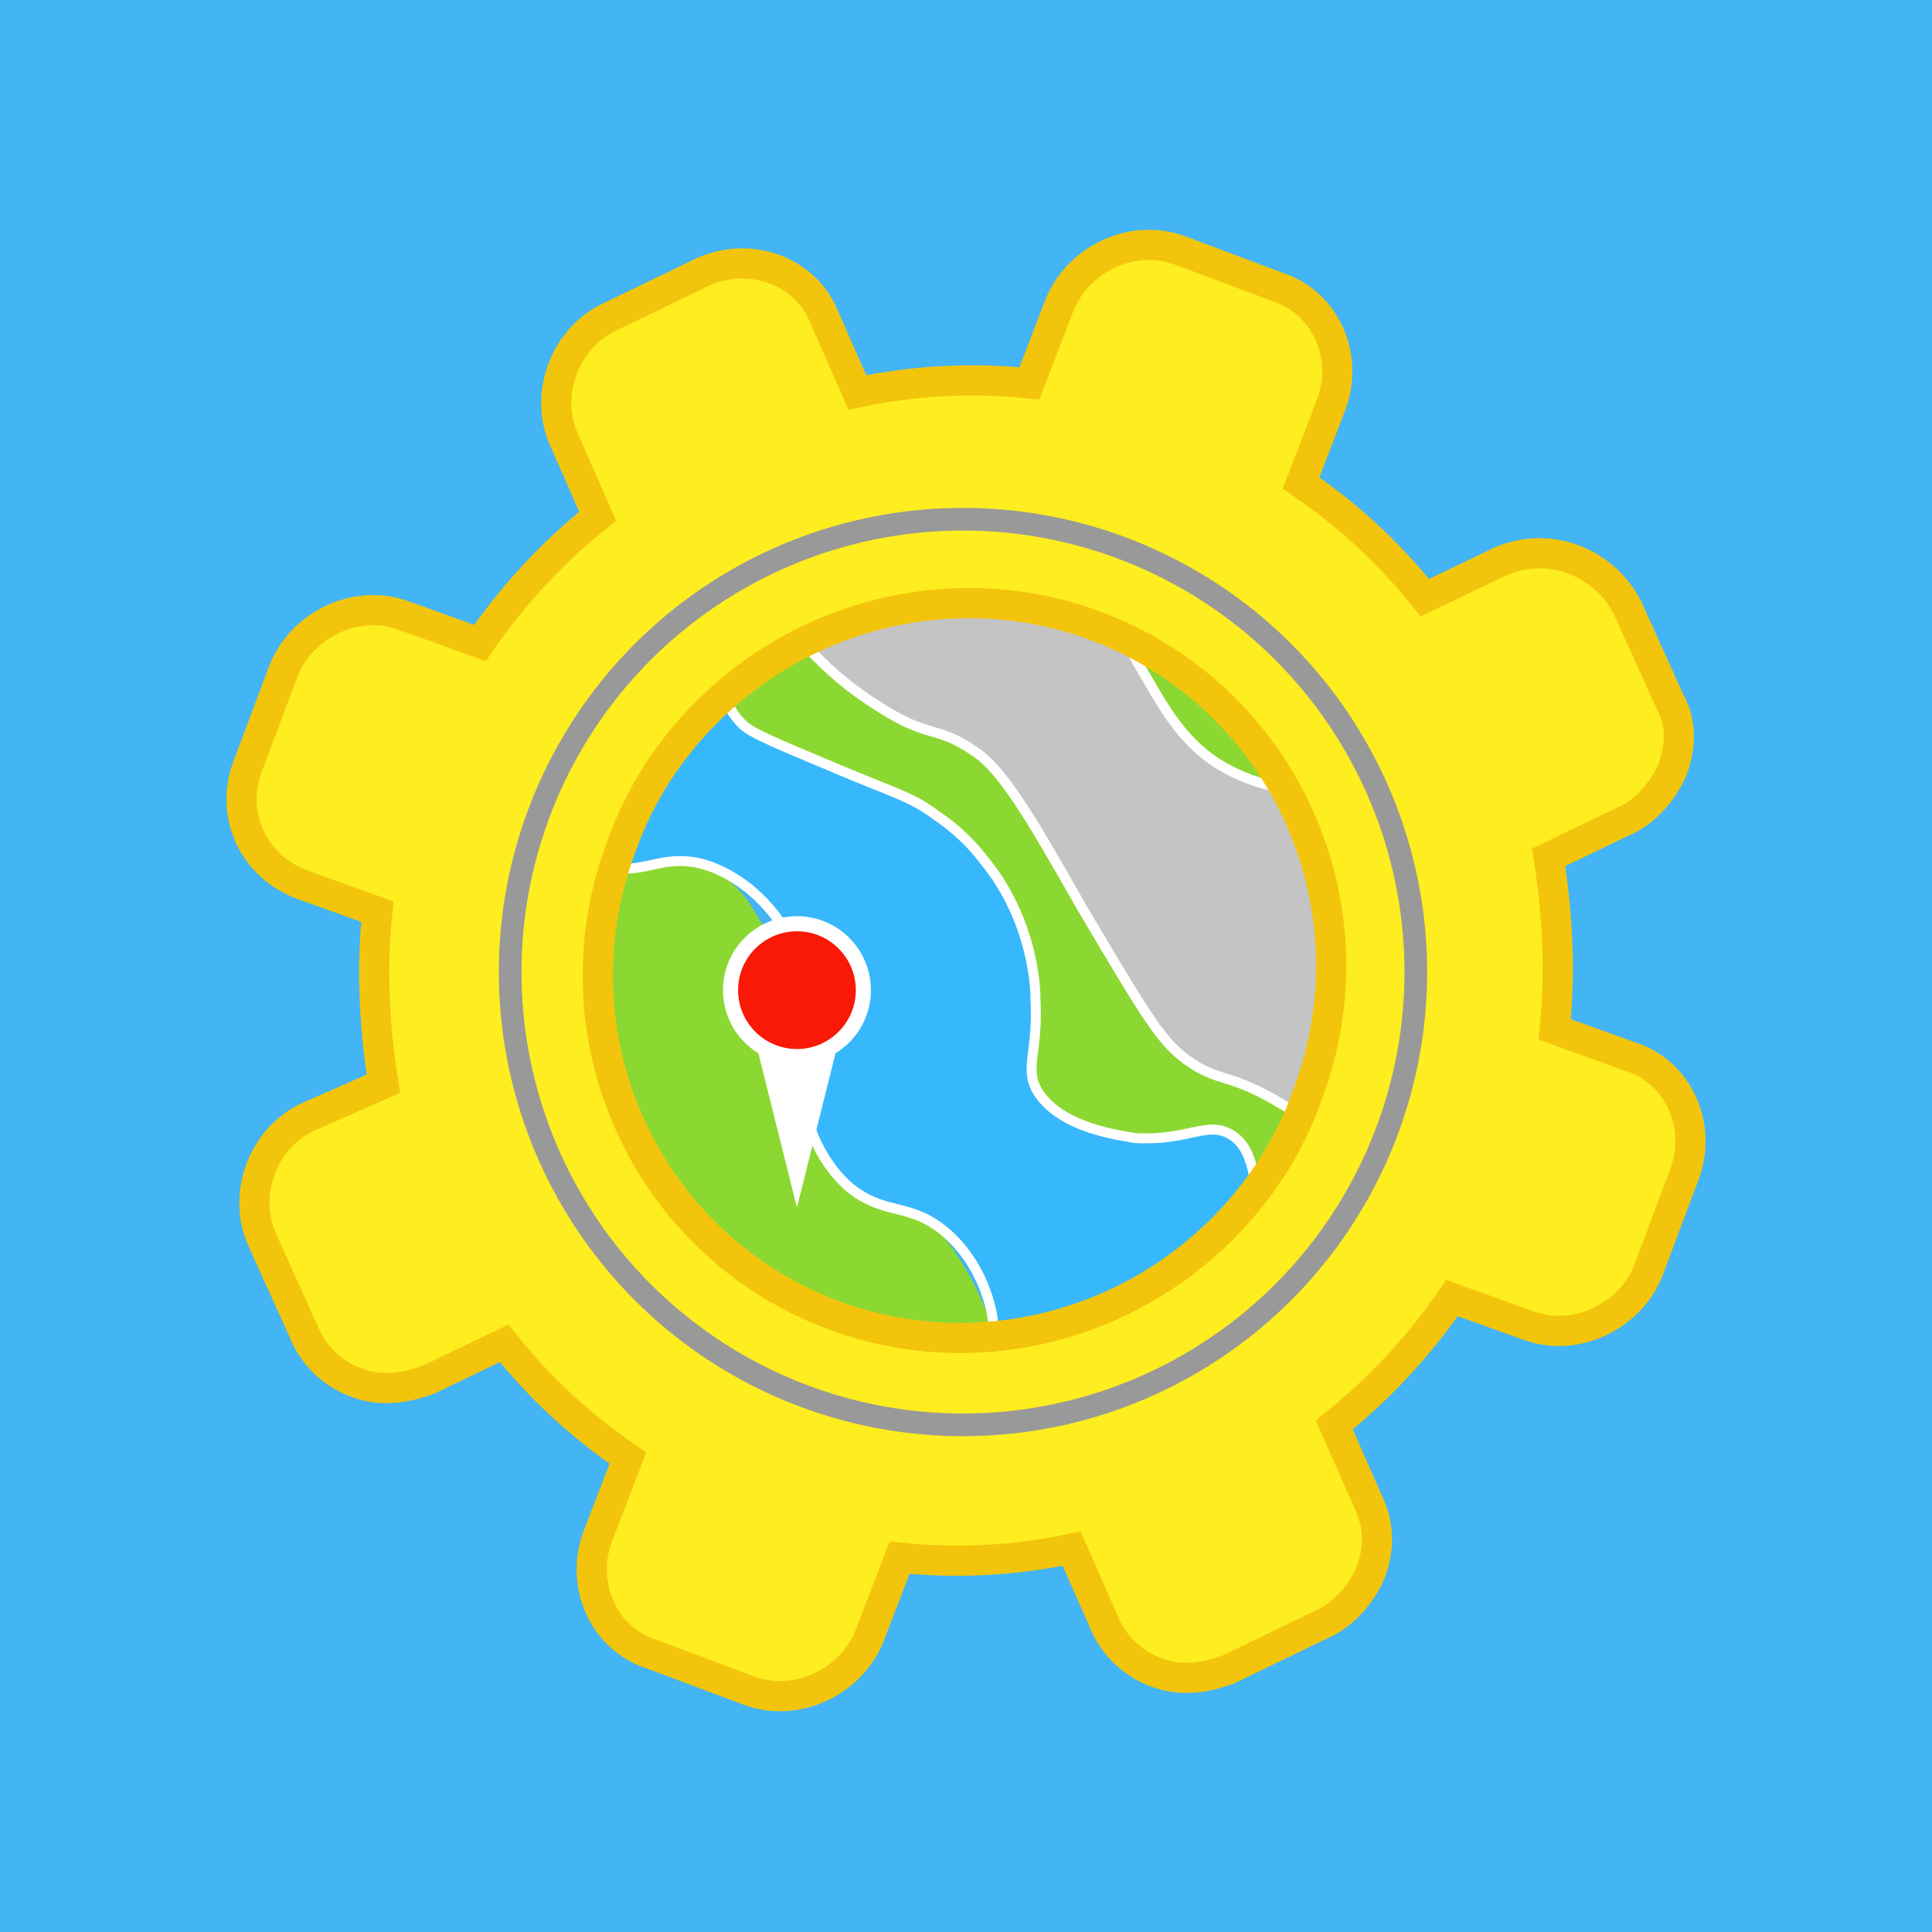 <?xml version="1.0" encoding="utf-8"?>
<!-- Generator: Adobe Illustrator 28.2.0, SVG Export Plug-In . SVG Version: 6.00 Build 0)  -->
<svg version="1.1" id="Layer_1" xmlns="http://www.w3.org/2000/svg" xmlns:xlink="http://www.w3.org/1999/xlink" x="0px" y="0px"
	 viewBox="0 0 64 64" style="enable-background:new 0 0 64 64;" xml:space="preserve">
<style type="text/css">
	.st0{fill:#43B4F4;}
	.st1{fill:#C4C4C4;}
	.st2{fill:#8CD832;stroke:#FFFFFF;stroke-width:0.33;stroke-miterlimit:10;}
	.st3{fill:#8CD832;}
	.st4{fill:#38B8FC;stroke:#FFFFFF;stroke-width:0.33;stroke-miterlimit:10;}
	.st5{fill:#FEED1F;stroke:#F2C50C;stroke-miterlimit:10;}
	.st6{fill:none;stroke:#999999;stroke-width:0.75;stroke-miterlimit:10;}
	.st7{fill:#FFFFFF;}
	.st8{fill:#FA1806;stroke:#FFFFFF;stroke-width:0.5;stroke-miterlimit:10;}
</style>
<rect x="-1" y="-1" class="st0" width="66" height="66"/>
<path class="st1" d="M22.6,21.3c-0.5,1.5,2.4,3.6,3.3,4.3c2.2,1.6,3.1,1.4,4.9,2.8c0.9,0.7,0.9,1,3.3,4.3c3.2,4.4,4,5.1,4.9,5.7
	c1,0.6,3.2,2,4.9,1.4c2.6-1,2.5-6.6,1.4-10.2c-0.5-1.5-1.8-6-6.6-8.6c-3.7-1.9-7.1-1.6-11.3-1.3C25.3,19.9,23,20.1,22.6,21.3z"/>
<path class="st2" d="M23.8,16.7c0.9,0.5,0.6,1.5,1.9,3.4c1.2,1.8,2.6,2.8,3.4,3.3c1.7,1.1,1.9,0.6,3.2,1.5c0.9,0.6,1.8,2.1,3.5,5.1
	c2.3,3.9,2.7,4.5,3.5,5.1c1.1,0.8,1.4,0.4,3.2,1.5c1.8,1.1,3.1,1.9,3.4,3.3c0.3,1.9-1.6,4.2-2.6,3.9c-0.8-0.3-0.5-2-1.9-3.4
	c-1.2-1.3-2.7-1.4-3.2-1.5c-1.6-0.2-1.8,0.6-3,0.3c-1.4-0.3-2.7-1.7-3.4-3.3c-0.9-2.2,0.3-3.3-0.6-5.4c-0.8-1.9-2.5-2.8-3.4-3.3
	c-2-1.1-2.5-0.2-4.7-1.3c-0.9-0.5-2.5-1.3-3.4-3.3c-0.2-0.5-0.9-2-0.4-3.6C20.2,16.9,22.5,15.9,23.8,16.7z"/>
<path class="st3" d="M19,24.2c0.6-0.1,1,0.9,3,3c1.9,2,2.3,1.8,3,3c1.1,1.7,0.4,2,1.6,4.6c0.2,0.5,1.2,2.5,3.1,4.6
	c0.9,1,1,0.8,1.5,1.5c1.5,1.8,2.6,5,1.6,6.1c-1.3,1.5-5.7-0.6-7.5-1.4c-3.1-1.5-6-2.9-7.5-6c-1.1-2.3-0.8-5.1-0.2-10.8
	C18,25.3,18.5,24.3,19,24.2z"/>
<path class="st4" d="M44,40.7c-0.3-0.3-0.9,0.3-1.6,0c-1.1-0.5-0.5-2.4-1.6-3.1c-0.8-0.5-1.4,0.2-3.2,0.1c-0.5-0.1-2.4-0.3-3.2-1.5
	c-0.5-0.8,0-1.3-0.1-3.1c0-0.9-0.3-2.9-1.7-4.6c-0.6-0.8-1.3-1.3-1.6-1.5c-0.8-0.6-1.3-0.7-3.2-1.5c-1.9-0.8-2.9-1.2-3.2-1.5
	c-0.9-0.9-0.5-1.6-1.6-3.1c-0.6-0.9-1-1.4-1.6-1.5c-1.8-0.4-5.5,3.2-4.6,6.3c0.4,1.4,1.8,2.7,3.2,3c1.4,0.3,1.8-0.4,3.2-0.1
	c1.5,0.4,2.7,1.7,3.2,3c0.6,1.7-0.5,2.3,0.1,4.6c0.2,0.8,0.5,2.1,1.6,3.1c1.2,1,2,0.5,3.2,1.5c1.3,1.1,1.6,2.7,1.6,3.1
	c0.3,1.8-0.4,2.4,0.1,3.1c0.8,1.2,4,1,6.3-0.1C42.9,45.3,44.6,41.3,44,40.7z"/>
<path class="st2" d="M37,19.1c-0.7,0.8,0.8,3,1.3,3.9c0.6,1,1.3,2,2.6,2.6c1.2,0.6,3.2,0.9,3.9,0c0.8-1.1-0.7-3.7-2.6-5.2
	C40.4,19,37.7,18.2,37,19.1z"/>
<path class="st5" d="M49.7,18.6l-2.5,1.2c-1.2-1.5-2.5-2.7-4.1-3.8l1-2.6c0.6-1.6-0.2-3.4-1.8-3.9l-3.2-1.2c-1.6-0.6-3.4,0.3-4,1.8
	l-1,2.6c-1.9-0.2-3.8-0.1-5.7,0.3l-1.1-2.5C26.7,9,24.9,8.3,23.3,9l-3.1,1.5c-1.5,0.7-2.2,2.6-1.5,4.1l1.1,2.5
	c-1.5,1.2-2.8,2.6-3.9,4.2l-2.5-0.9c-1.6-0.6-3.4,0.3-4,1.8l-1.2,3.2C7.6,27,8.4,28.7,10,29.3l2.5,0.9c-0.2,1.9-0.1,3.8,0.2,5.7
	L10.2,37c-1.5,0.7-2.2,2.6-1.5,4.1l1.4,3.1c0.3,0.7,0.9,1.3,1.7,1.6c0.8,0.3,1.6,0.2,2.4-0.1l2.5-1.2c1.2,1.5,2.5,2.7,4.1,3.8
	l-1,2.6c-0.6,1.6,0.2,3.4,1.8,3.9l3.2,1.2c1.6,0.6,3.4-0.3,4-1.8l1-2.6c1.9,0.2,3.8,0.1,5.7-0.3l1.1,2.5c0.3,0.7,0.9,1.3,1.7,1.6
	c0.8,0.3,1.6,0.2,2.4-0.1l3.1-1.5c0.7-0.3,1.3-1,1.6-1.7c0.3-0.8,0.3-1.6-0.1-2.4l-1.1-2.5c1.5-1.2,2.8-2.6,3.9-4.2l2.5,0.9
	c1.6,0.6,3.4-0.3,4-1.8l1.2-3.2c0.6-1.6-0.2-3.4-1.8-3.9l-2.5-0.9c0.2-1.9,0.1-3.8-0.2-5.7l2.5-1.2c0.7-0.3,1.3-1,1.6-1.7
	c0.3-0.8,0.3-1.6-0.1-2.3l-1.4-3.1C53.1,18.6,51.3,17.9,49.7,18.6z M43.3,36.3c-0.6,1.7-1.6,3.2-2.8,4.4c-3.4,3.4-8.4,4.5-12.8,2.9
	c-6.3-2.3-9.5-9.3-7.1-15.6c0.6-1.7,1.6-3.2,2.8-4.4c3.4-3.4,8.4-4.5,12.8-2.9C42.5,23,45.7,30,43.3,36.3z"/>
<circle class="st6" cx="31.9" cy="32.2" r="15"/>
<polygon class="st7" points="26.4,40 27.9,34 24.9,34 "/>
<circle class="st8" cx="26.4" cy="32.8" r="2.2"/>
</svg>
